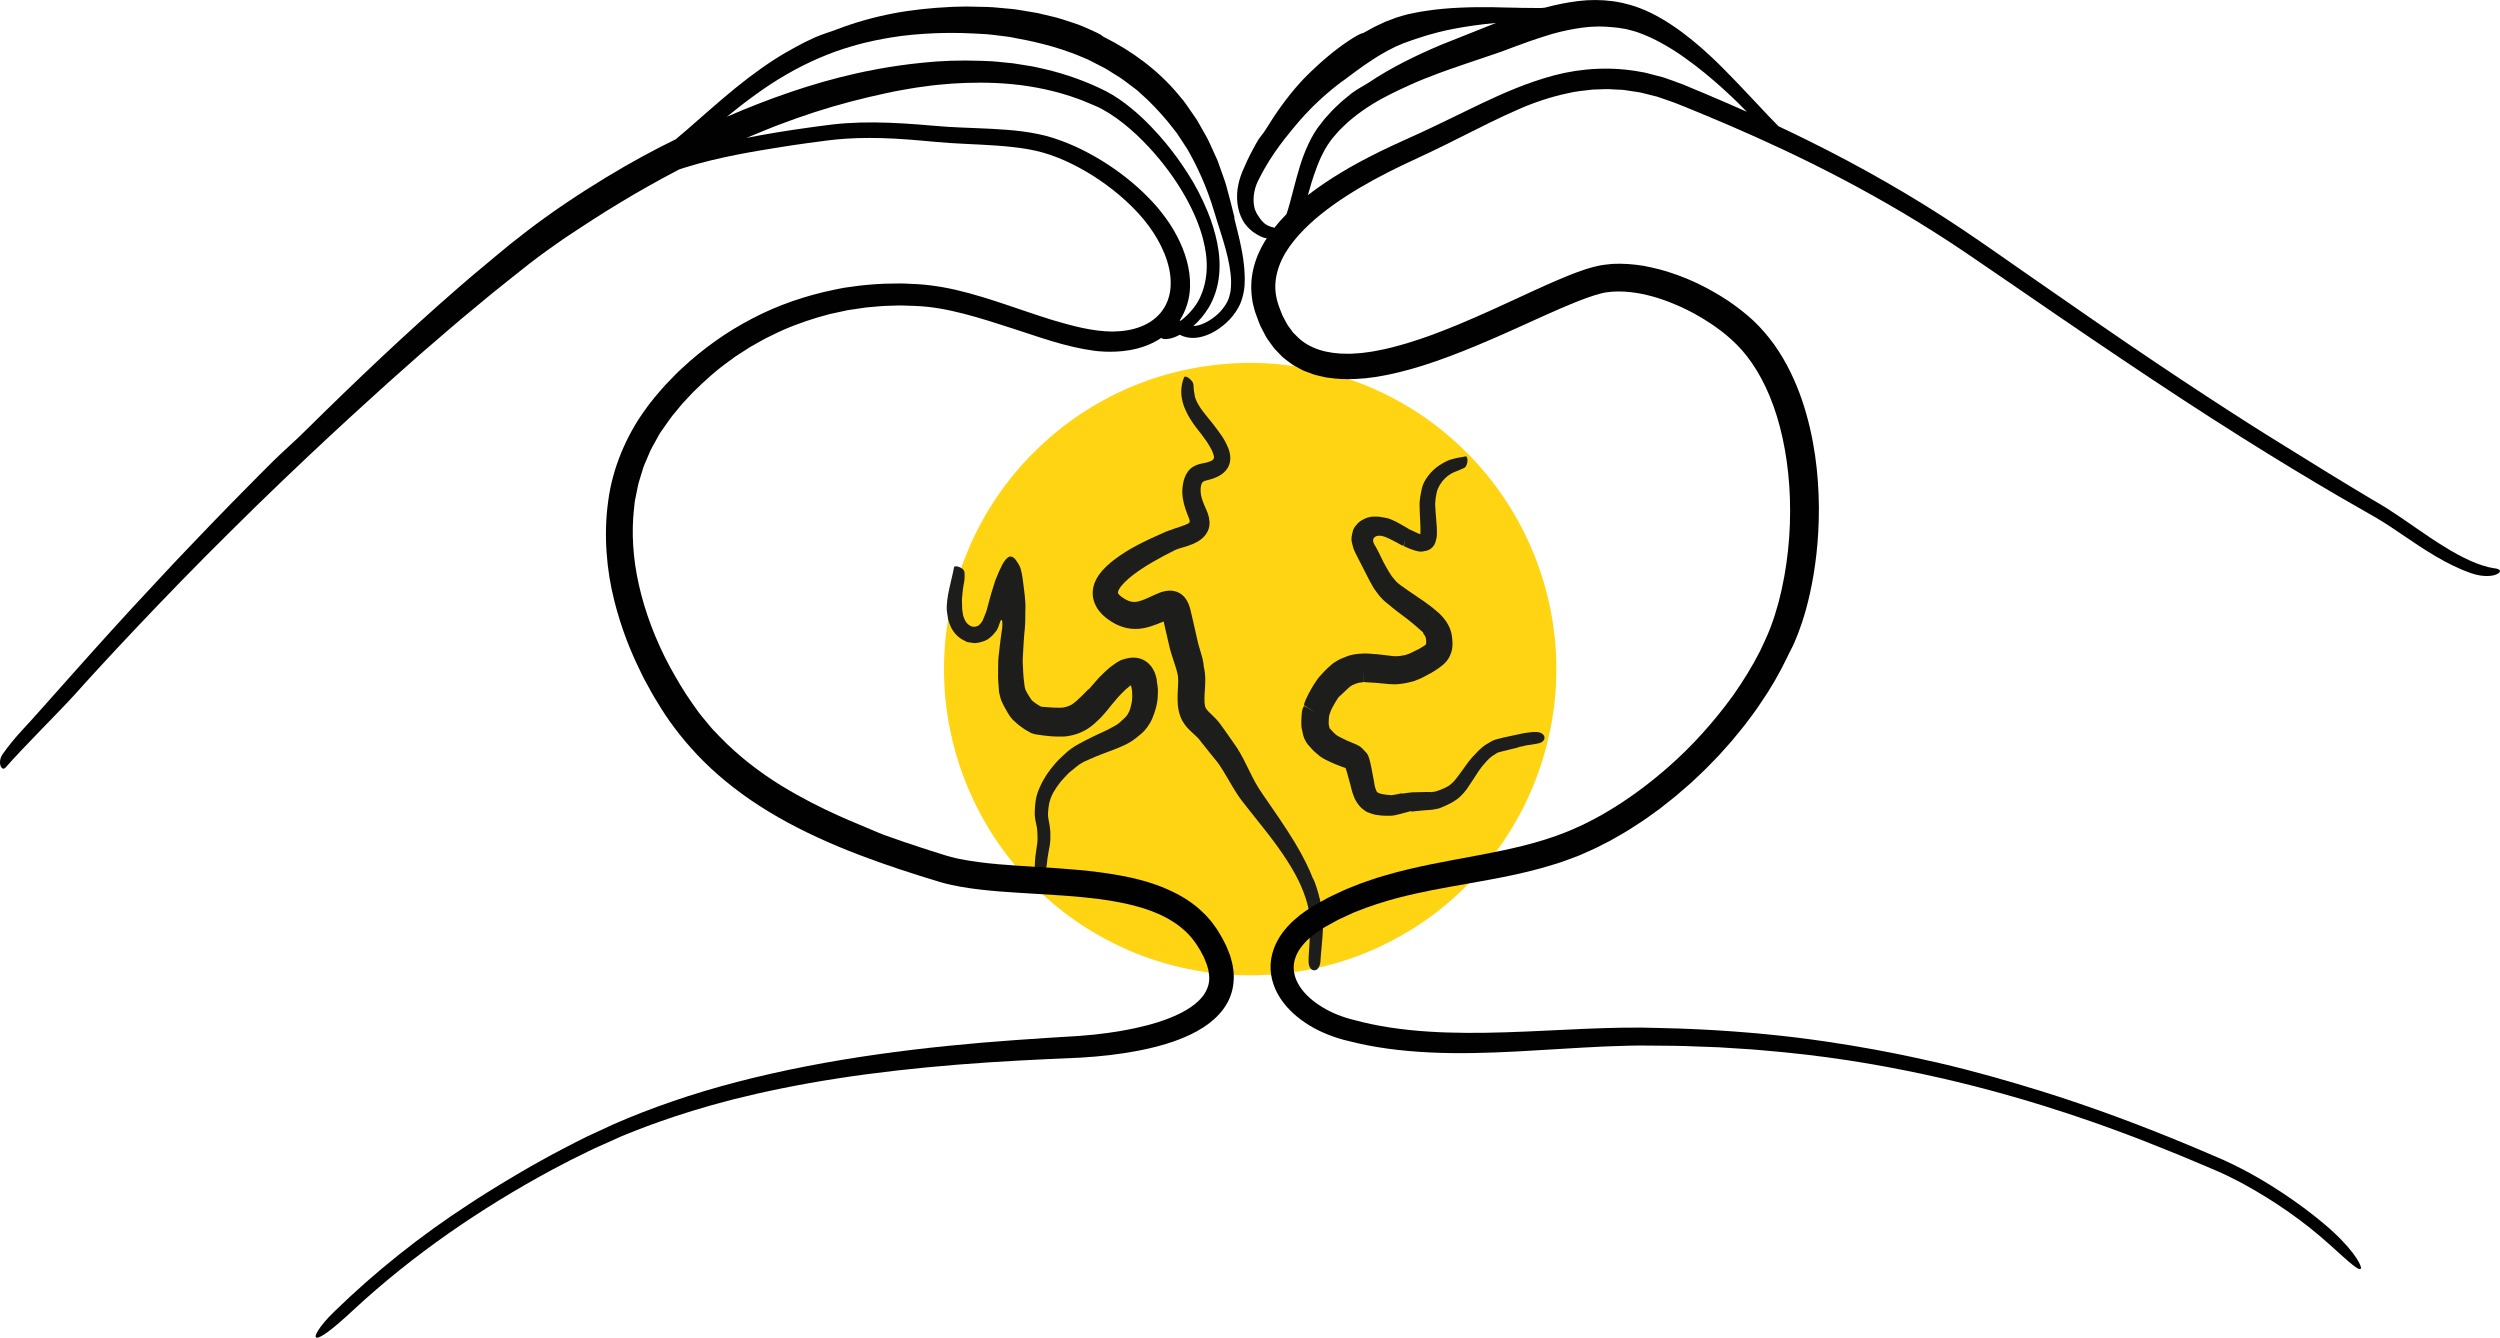 <?xml version="1.0" encoding="UTF-8"?> <svg xmlns="http://www.w3.org/2000/svg" id="Layer_2" data-name="Layer 2" viewBox="0 0 497.75 266.34"><defs><style> .cls-1 { fill: #010101; } .cls-2 { fill: #fed413; } .cls-3 { fill: #1d1d1b; } </style></defs><g id="Layer_1-2" data-name="Layer 1"><g><g><path id="STROKE_0db43143-d516-44e7-847d-f7cf84a8bf53" data-name="STROKE 0db43143-d516-44e7-847d-f7cf84a8bf53" class="cls-2" d="M309.86,132.53v1.38c0,.46-.02,.92-.03,1.38-.02,.46-.04,.92-.06,1.38-.03,.46-.06,.92-.09,1.38-.04,.46-.08,.92-.12,1.37-.05,.46-.1,.91-.16,1.37s-.12,.91-.19,1.37c-.07,.45-.14,.91-.22,1.36-.08,.45-.16,.9-.25,1.36-.09,.45-.18,.9-.28,1.35s-.2,.9-.31,1.34c-.11,.45-.22,.89-.34,1.34-.12,.44-.24,.89-.37,1.33-.13,.44-.26,.88-.4,1.32-.14,.44-.28,.87-.43,1.31s-.3,.87-.46,1.3-.32,.86-.49,1.29c-.17,.43-.34,.85-.52,1.28-.18,.42-.36,.85-.54,1.27-.19,.42-.38,.84-.57,1.25-.2,.42-.4,.83-.6,1.24-.21,.41-.42,.82-.63,1.23s-.43,.81-.66,1.21c-.22,.4-.45,.8-.68,1.2-.23,.4-.47,.79-.71,1.18s-.49,.78-.74,1.16c-.25,.39-.51,.77-.76,1.15-.26,.38-.52,.76-.79,1.13-.27,.37-.54,.74-.82,1.11s-.56,.73-.84,1.09-.57,.72-.86,1.07c-.29,.35-.59,.71-.89,1.05-.3,.35-.6,.69-.91,1.03s-.62,.68-.94,1.01c-.32,.33-.64,.66-.96,.99-.32,.33-.65,.65-.98,.97-.33,.32-.66,.63-1,.95-.34,.31-.68,.62-1.02,.92-.34,.3-.69,.6-1.04,.9s-.71,.59-1.06,.88c-.36,.29-.72,.57-1.08,.85s-.73,.56-1.1,.83-.74,.54-1.12,.8c-.38,.26-.76,.52-1.14,.78-.38,.25-.77,.51-1.16,.75s-.78,.49-1.17,.72c-.39,.24-.79,.47-1.19,.7s-.8,.45-1.2,.67c-.4,.22-.81,.43-1.22,.64-.41,.21-.82,.42-1.23,.62-.41,.2-.83,.4-1.25,.59s-.84,.38-1.26,.56-.85,.36-1.27,.53c-.43,.17-.85,.34-1.28,.5s-.86,.32-1.29,.47c-.43,.15-.87,.3-1.3,.44-.44,.14-.87,.28-1.31,.41s-.88,.26-1.32,.38-.89,.24-1.33,.35c-.45,.11-.89,.22-1.34,.32-.45,.1-.9,.2-1.35,.29s-.9,.18-1.35,.26c-.45,.08-.9,.16-1.36,.23-.45,.07-.91,.14-1.36,.2-.46,.06-.91,.12-1.37,.17-.46,.05-.91,.1-1.37,.14-.46,.04-.92,.08-1.37,.11-.46,.03-.92,.06-1.38,.08s-.92,.04-1.38,.05c-.46,.01-.92,.02-1.38,.02s-.92,0-1.38-.02c-.46-.01-.92-.03-1.38-.05s-.92-.05-1.38-.08-.92-.07-1.37-.11c-.46-.04-.91-.09-1.37-.14-.46-.05-.91-.11-1.37-.17-.46-.06-.91-.13-1.36-.2s-.91-.15-1.36-.23c-.45-.08-.9-.17-1.35-.26-.45-.09-.9-.19-1.35-.29-.45-.1-.89-.21-1.34-.32-.45-.11-.89-.23-1.33-.35s-.88-.25-1.32-.38-.88-.27-1.31-.41c-.44-.14-.87-.29-1.3-.44-.43-.15-.86-.31-1.29-.47s-.86-.33-1.28-.5c-.43-.17-.85-.35-1.27-.53s-.84-.37-1.26-.56-.83-.39-1.25-.59c-.41-.2-.82-.41-1.23-.62-.41-.21-.81-.42-1.22-.64-.4-.22-.81-.44-1.2-.67-.4-.23-.8-.46-1.19-.7-.39-.24-.78-.48-1.17-.72-.39-.25-.77-.5-1.16-.75-.38-.25-.76-.51-1.14-.78-.38-.26-.75-.53-1.12-.8s-.74-.55-1.1-.83-.72-.56-1.08-.85-.71-.58-1.06-.88c-.35-.3-.7-.6-1.04-.9s-.69-.61-1.02-.92c-.34-.31-.67-.63-1-.95s-.66-.64-.98-.97c-.32-.33-.64-.66-.96-.99s-.63-.67-.93-1.01c-.31-.34-.61-.69-.91-1.03-.3-.35-.6-.7-.89-1.05-.29-.35-.58-.71-.86-1.07-.28-.36-.56-.73-.84-1.09-.28-.37-.55-.74-.82-1.11s-.53-.75-.79-1.13-.51-.76-.76-1.15c-.25-.39-.5-.77-.74-1.16s-.48-.78-.71-1.18c-.23-.4-.46-.8-.68-1.2-.22-.4-.44-.81-.66-1.21-.21-.41-.42-.81-.63-1.23-.21-.41-.41-.82-.6-1.24-.2-.42-.39-.83-.57-1.25-.19-.42-.37-.84-.55-1.27-.18-.42-.35-.85-.52-1.28s-.33-.86-.49-1.29c-.16-.43-.31-.86-.46-1.3-.15-.43-.29-.87-.43-1.31s-.27-.88-.4-1.32c-.13-.44-.25-.88-.37-1.33-.12-.44-.23-.89-.34-1.34-.11-.45-.21-.89-.31-1.34-.1-.45-.19-.9-.28-1.35s-.17-.9-.25-1.36c-.08-.45-.15-.91-.22-1.36-.07-.45-.13-.91-.19-1.37s-.11-.91-.16-1.37c-.05-.46-.09-.91-.12-1.37-.04-.46-.07-.92-.09-1.38-.03-.46-.05-.92-.06-1.38-.02-.46-.03-.92-.03-1.38v-1.38c0-.46,.02-.92,.03-1.38,.02-.46,.04-.92,.06-1.38,.03-.46,.06-.92,.09-1.38,.04-.46,.08-.92,.12-1.37,.05-.46,.1-.91,.16-1.37,.06-.46,.12-.91,.19-1.37,.07-.45,.14-.91,.22-1.36s.16-.9,.25-1.36c.09-.45,.18-.9,.28-1.35,.1-.45,.2-.9,.31-1.34,.11-.45,.22-.89,.34-1.34,.12-.44,.24-.89,.37-1.33,.13-.44,.26-.88,.4-1.32s.28-.88,.43-1.31c.15-.44,.3-.87,.46-1.3,.16-.43,.32-.86,.49-1.29s.34-.85,.52-1.28c.18-.42,.36-.85,.54-1.27,.19-.42,.38-.84,.57-1.25,.2-.42,.4-.83,.6-1.24,.21-.41,.42-.82,.63-1.23s.43-.81,.66-1.21c.22-.4,.45-.8,.68-1.2s.47-.79,.71-1.18,.49-.78,.74-1.16c.25-.39,.51-.77,.76-1.15,.26-.38,.52-.76,.79-1.13,.27-.37,.54-.74,.82-1.11,.28-.37,.56-.73,.84-1.09s.57-.72,.86-1.07,.59-.71,.89-1.05c.3-.35,.6-.69,.91-1.03s.62-.68,.94-1.01,.64-.66,.96-.99,.65-.65,.98-.97,.66-.63,1-.95c.34-.31,.68-.62,1.02-.92,.34-.3,.69-.6,1.04-.9,.35-.3,.71-.59,1.06-.88,.36-.29,.72-.57,1.08-.85s.73-.56,1.1-.83c.37-.27,.74-.54,1.12-.8,.38-.26,.76-.52,1.14-.78,.38-.25,.77-.51,1.16-.75,.39-.25,.78-.49,1.17-.72,.39-.24,.79-.47,1.19-.7,.4-.23,.8-.45,1.2-.67s.81-.43,1.22-.64,.82-.42,1.23-.62c.41-.2,.83-.4,1.25-.59s.84-.38,1.26-.56,.85-.36,1.27-.53c.43-.17,.85-.34,1.28-.5s.86-.32,1.29-.47,.87-.3,1.3-.44c.44-.14,.87-.28,1.31-.41s.88-.26,1.32-.38c.44-.12,.89-.24,1.33-.35,.45-.11,.89-.22,1.34-.32s.9-.2,1.35-.29c.45-.09,.9-.18,1.35-.26,.45-.08,.9-.16,1.36-.23,.45-.07,.91-.14,1.36-.2,.46-.06,.91-.12,1.37-.17,.46-.05,.91-.1,1.37-.14,.46-.04,.92-.08,1.37-.11,.46-.03,.92-.06,1.38-.08s.92-.04,1.38-.05c.46,0,.92-.02,1.38-.02s.92,0,1.38,.02c.46,0,.92,.03,1.38,.05s.92,.05,1.38,.08,.92,.07,1.37,.11c.46,.04,.91,.09,1.37,.14s.91,.11,1.37,.17,.91,.13,1.36,.2c.45,.07,.91,.15,1.36,.23,.45,.08,.9,.17,1.35,.26s.9,.19,1.35,.29c.45,.1,.89,.21,1.34,.32,.45,.11,.89,.23,1.33,.35,.44,.12,.88,.25,1.32,.38s.88,.27,1.31,.41c.44,.14,.87,.29,1.3,.44,.43,.15,.86,.31,1.29,.47,.43,.16,.86,.33,1.28,.5,.43,.17,.85,.35,1.27,.53,.42,.18,.84,.37,1.26,.56s.83,.39,1.25,.59,.82,.41,1.23,.62c.41,.21,.81,.42,1.22,.64,.4,.22,.81,.44,1.2,.67,.4,.23,.8,.46,1.19,.7,.39,.24,.78,.48,1.17,.72,.39,.25,.77,.5,1.16,.75,.38,.25,.76,.51,1.14,.78,.38,.26,.75,.53,1.12,.8s.74,.55,1.1,.83c.36,.28,.73,.56,1.08,.85,.36,.29,.71,.58,1.06,.88s.7,.6,1.04,.9c.34,.3,.69,.61,1.02,.92,.34,.31,.67,.63,1,.95,.33,.32,.66,.64,.98,.97s.64,.66,.96,.99c.32,.33,.63,.67,.93,1.01,.31,.34,.61,.69,.91,1.03s.6,.7,.89,1.05,.58,.71,.86,1.07,.56,.73,.84,1.09c.28,.37,.55,.74,.82,1.11,.27,.37,.53,.75,.79,1.13s.51,.76,.76,1.15,.5,.77,.74,1.16,.48,.78,.71,1.18c.23,.4,.46,.8,.68,1.2s.44,.81,.66,1.21c.21,.41,.42,.81,.63,1.23,.21,.41,.41,.82,.6,1.24,.2,.42,.39,.83,.57,1.25,.19,.42,.37,.84,.55,1.27,.18,.42,.35,.85,.52,1.28,.17,.43,.33,.86,.49,1.29s.31,.86,.46,1.3c.15,.43,.29,.87,.43,1.31,.14,.44,.27,.88,.4,1.32s.25,.88,.37,1.33,.23,.89,.34,1.34,.21,.89,.31,1.34,.19,.9,.28,1.35c.09,.45,.17,.9,.25,1.36,.08,.45,.15,.91,.22,1.36s.13,.91,.19,1.37c.06,.46,.11,.91,.16,1.37,.05,.46,.09,.91,.12,1.37,.04,.46,.07,.92,.09,1.38,.03,.46,.05,.92,.06,1.38,.02,.46,.03,.92,.03,1.38h0Z"></path><g><path class="cls-3" d="M230.34,135.47c-.07-.35-.15-.72-.29-1.15-.07-.22-.15-.45-.29-.72l-.11-.22-.12-.21c-.07-.11-.14-.22-.22-.34-.32-.45-.78-.97-1.53-1.38-.72-.38-1.4-.51-2.07-.52-.62,0-1.15,.11-1.53,.2l-.27,.07-.4,.12c-.27,.09-.53,.2-.77,.35l-.24,.14c-.05,.03-.09,.05-.16,.09l-.46,.32-.91,.66c-.53,.45-.99,.9-1.48,1.36-.51,.46-.91,.92-1.3,1.38l-1.18,1.37c-.11,.14-.28,.23-.42,.35-.5,.47-1.84,2-3.21,2.95-.2,.08-.39,.17-.59,.27-.14,.06-.33,.13-.55,.19-.23,.06-.52,.12-.63,.13-.2,.02-.5,.03-.81,.03-.63,0-1.31-.04-2.05-.09-.35-.03-.7-.05-1.05-.08l-.39-.04h-.02l-.1-.06-.2-.1c-.2-.13-.39-.25-.58-.37l-.29-.19c-.09-.06-.13-.11-.21-.17-.13-.11-.26-.21-.39-.3,.02,.05-.18-.21-.32-.42-.16-.23-.31-.48-.46-.72-.29-.47-.54-.94-.55-.99-.22-.57-.24-1.21-.27-1.4-.19-1.19-.21-2.56-.29-3.89-.05-.67,.05-1.39,.06-2.08,.03-.7,.06-1.4,.12-2.13l.08-1.09,.02-.27,.04-.46,.09-.92c.12-1.24,.09-2.29,.1-3.36,.13-2.24-.23-3.89-.41-5.65-.18-1.33-.35-2.74-.79-3.54-.09-.18-.32-.58-.67-1.06-.2-.22-.31-.54-.93-.71-.33-.06-.57,.08-.72,.22-.15,.15-.36,.28-.48,.47-.25,.36-.53,.75-.75,1.25-.12,.25-.24,.5-.36,.75-.06,.11-.13,.29-.21,.47-.07,.18-.15,.35-.22,.53-.15,.36-.3,.72-.45,1.09-.17,.55-.35,1.11-.52,1.67-.34,1.01-.72,2.54-1.09,3.87-.16,.71-.45,1.25-.67,1.86l-.18,.44c-.03,.07-.06,.16-.09,.21l-.07,.09-.29,.39c-.1,.12-.22,.2-.32,.31l-.08,.08h0v.02h0s-.08,.04-.14,.07c-.15,.06-.29,.1-.4,.13-.12,.04-.25,.07-.38,.05-.13,0-.26-.03-.39-.04-.12-.03-.23-.11-.35-.16-.22-.1-.46-.29-.64-.49-.09-.1-.2-.24-.27-.35-.08-.12-.11-.18-.19-.36-.07-.16-.15-.34-.2-.48l-.13-.41c-.11-.64-.22-1.26-.2-1.88,0-.61-.07-1.16,0-1.69,.1-1.06,.18-1.89,.29-2.43,.19-.84,.27-1.7,.18-2.61-.09-.88-2-1.46-2.08-.95-.31,2.05-1.7,6.2-1.41,8.81,.06,.39,.13,.89,.22,1.47,.05,.17,.1,.35,.15,.53,.06,.19,.12,.38,.18,.51l.19,.46c.08,.2,.21,.46,.36,.69,.49,.78,1.28,1.68,2.49,2.19l.43,.23c.16,.03,.32,.05,.49,.08,.33,.06,.67,.1,1.01,.14,.34,0,.69-.08,1.04-.16,.38-.1,.6-.15,.98-.31,.09-.04,.19-.08,.31-.14l.19-.1c.08-.05,.13-.09,.16-.1l.4-.32c.27-.22,.54-.45,.73-.7,.2-.23,.44-.54,.59-.74l.08-.15c.12-.19,.18-.4,.27-.58,.11-.33,.22-.66,.34-1,.06-.13,.11-.26,.23-.32,.08-.03,.15,.13,.16,.23l.03,.33c.03,.43,0,.78-.03,1.05-.02,.28-.06,.48-.09,.62l-.03,.19c-.03,.21-.05,.37-.07,.5l-.23,1.78-.21,1.85c-.19,1.21-.18,2.53-.18,3.83,0,.29-.02,.74,0,1.37,.04,.64,.1,1.41,.16,2.27l.02,.33,.09,.37c.06,.25,.13,.51,.19,.77l.05,.2,.1,.28c.07,.18,.13,.31,.19,.44,.12,.26,.23,.48,.34,.7,.23,.43,.44,.82,.7,1.25,.13,.21,.26,.43,.42,.67,.08,.12,.17,.24,.27,.38s.25,.31,.39,.46c.35,.33,.7,.64,1.04,.94,.34,.28,.62,.46,.9,.67,.48,.38,1.25,.78,1.76,1.06,.42,.17,.81,.23,1.16,.29,.22,.03,.4,.06,.57,.08l.7,.1c.63,.06,1.83,.26,3.89,.21,.27-.01,.57-.03,.94-.09,.33-.05,.56-.1,.87-.17,.29-.07,.6-.15,.92-.26,.32-.1,.69-.26,.96-.39,.29-.14,.59-.29,.89-.44,.29-.16,.55-.38,.83-.57,.58-.39,1-.83,1.48-1.26,.5-.44,.88-.87,1.26-1.31,.41-.44,.72-.86,1.06-1.27,.17-.21,.33-.42,.5-.62,.15-.18,.3-.36,.45-.53,.29-.35,.57-.68,.85-1.01,.55-.62,1.06-1.04,1.5-1.51,.2-.16,.39-.31,.56-.45l.12-.1,.06-.05,.03-.02c.05,.08-.12-.23-.2-.39l-.29-.55c-.49-.88,.62,1.12,.51,.92h.02l.03-.03,.05-.03,.11-.06h0s0,.04,.02,.06l.11,.53c.11,.29,.1,.83,.12,1.3,0,.28,.02,.37,0,.55,0,.17-.02,.35-.04,.54,0,.14-.07,.6-.29,1.41-.05,.19-.11,.39-.17,.55l-.07,.2-.15,.27c-.17,.4-.47,.81-.89,1.17-.28,.28-1.24,1.17-1.55,1.3-.09,.07-.26,.17-.44,.26-.17,.09-.35,.19-.53,.28-.36,.19-.71,.4-1.12,.58-.86,.4-1.74,.82-2.64,1.24-.94,.44-1.9,.98-2.85,1.48-.47,.23-.96,.57-1.45,.91-.24,.18-.49,.36-.73,.57l-.6,.55c-.4,.36-.79,.73-1.12,1.06-.35,.34-.79,.87-1.13,1.28-1.38,1.65-2.4,3.4-3.08,5.31l-.2,.69c-.04,.17-.08,.27-.12,.56-.07,.48-.17,1.01-.18,1.41-.03,.84-.12,1.59,0,2.34,.02,.18,.05,.36,.09,.53l.09,.44c.05,.24,.1,.46,.14,.67,.08,.41,.1,.73,.13,.97,.05,.32,.04,1.25,.05,1.69,0,.15-.03,.44-.05,.68-.03,.27-.07,.49-.12,.81-.11,.66-.19,1.28-.26,1.89-.04,.3-.06,.64-.08,.97-.03,.32-.05,.65-.05,1.01-.02,.58,.15,.87,.38,1.1,.23,.22,.52,.31,.82,.27,.6-.06,1.14-.82,1.21-1.85,.06-.79,.2-1.68,.35-2.49l.12-.63c.04-.24,.1-.47,.13-.72s.06-.49,.08-.75c0-.28,.02-.6,.02-.78v-.96c0-.16-.03-.3-.04-.41-.06-.46-.08-.94-.18-1.38l-.13-.68c-.04-.23-.07-.37-.09-.56-.05-.35-.05-.72,0-1.12,.04-.53,.09-1.07,.19-1.49,.02-.12,.03-.21,.07-.35l.15-.49c.09-.24,.14-.48,.26-.71,.07-.11,.21-.53,.64-1.18,.19-.33,.43-.71,.75-1.12,.29-.43,.68-.86,1.1-1.32,.21-.24,.42-.47,.63-.67l.32-.33c.15-.12,.29-.24,.44-.37,.3-.26,.59-.47,.89-.72,.15-.12,.3-.24,.45-.36,.16-.13,.26-.2,.41-.3,.29-.19,.61-.37,.95-.54,.35-.17,.74-.32,1.11-.49,.76-.32,1.5-.67,2.31-.96,.84-.32,1.67-.63,2.5-.94,.43-.15,.88-.37,1.32-.55l.65-.29c.22-.1,.42-.18,.69-.34,.25-.15,.49-.29,.74-.43,.26-.15,.36-.26,.55-.39l.49-.37c.17-.13,.38-.31,.57-.46,.8-.61,1.43-1.35,1.91-2.15,.12-.19,.26-.38,.38-.63,.12-.23,.21-.43,.29-.63,.16-.39,.29-.74,.4-1.06,.22-.63,.4-1.3,.51-1.89,.11-.58,.16-1.18,.16-1.57,0-.35,0-.6,.02-.76v-.48c0-.18-.04-.38-.06-.57-.05-.38-.11-.77-.17-1.15l.04-.03Zm-35.39-10.78v-.02c.02,.06,.05,.1,0,.02Zm30.97,10.76h0l-.02,.02-.04,.03h0l.08-.05h-.01Z"></path><path class="cls-3" d="M261.47,175.06c-.13-.3-.9-2.37-2.4-5.11-1.49-2.74-3.72-6.11-6-9.39-1.11-1.65-2.34-3.3-3.14-4.77-.85-1.55-1.58-3.19-2.37-4.69-.39-.75-.8-1.45-1.2-2.09-.4-.62-.75-1.08-1.06-1.54-.62-.88-1.05-1.5-1.23-1.76l-1.15-1.6c-.58-.78-1.16-1.33-1.63-1.78-.48-.45-.86-.82-1.06-1.1-.1-.14-.16-.24-.19-.31-.02-.06-.04-.12-.07-.18-.02-.08-.04-.15-.06-.23-.16-.69-.11-1.84-.02-3.14,.04-.66,.09-1.36,.08-2.16,0-.78-.12-1.76-.29-2.47-.05-.24-.04-.5-.08-.73-.05-.4-.22-1.1-.47-1.93-.24-.83-.56-1.8-.75-2.73-.3-1.32-.64-2.8-.99-4.36-.09-.39-.18-.79-.28-1.19l-.07-.3c-.02-.1-.04-.18-.1-.38-.1-.35-.21-.68-.35-.99-.27-.63-.63-1.16-1.09-1.57-.45-.43-1.08-.74-1.68-.87-1.21-.29-2.59,.1-3.89,.72-.41,.19-.82,.37-1.22,.56-.3,.14-.59,.27-.86,.37-1.1,.45-1.8,.57-2.36,.49-.57-.05-1.17-.34-1.63-.63-.49-.29-.7-.49-.8-.57-.07-.07-.15-.14-.22-.2-.03-.06-.09-.11-.13-.16-.03-.07-.09-.11-.1-.16,0-.03-.03-.06-.02-.09-.02-.02,0-.09,0-.15,.02-.14,.11-.34,.22-.55,.51-.91,1.63-1.96,2.8-2.86,2.4-1.83,5.27-3.39,8.12-4.83,1.06-.54,2.39-.72,3.79-1.33,.15-.07,.4-.17,.77-.38l.28-.16,.37-.25c.26-.17,.52-.4,.79-.68,.51-.55,.98-1.33,1.07-2.29,.09-.95-.17-2.05-.52-2.81-.62-1.41-1.25-2.73-1.24-4.14,0-.17,0-.35,.03-.52,.02-.19,.03-.26,.06-.4,.05-.24,.14-.49,.32-.68,.19-.19,.45-.26,.7-.33l.64-.16c.26-.07,.52-.14,.79-.24,.53-.22,1.06-.41,1.6-.8,.53-.35,1.03-.88,1.35-1.46,.16-.29,.25-.62,.34-.94,.03-.33,.11-.66,.08-.99-.02-.33-.04-.66-.12-.93-.06-.29-.14-.56-.24-.81-.78-2.03-1.99-3.47-2.99-4.8-1.05-1.33-2.01-2.42-2.64-3.39-.64-.96-.97-1.76-1.07-2.27-.17-.8-.25-1.54-.28-2.35-.04-.39-.41-.84-.85-1.19-.43-.34-.9-.5-1.02-.16-.28,.66-.51,1.57-.55,2.6-.04,1.03,.18,2.14,.54,3.12,.75,1.98,1.86,3.51,2.6,4.46,.22,.28,.5,.63,.83,1.05,.32,.43,.7,.93,1.06,1.46,.36,.54,.74,1.13,1.04,1.75,.14,.3,.26,.61,.35,.89,.05,.15,.05,.26,.09,.39,.02,.11,0,.15,0,.22-.02,.12-.05,.25-.13,.35-.08,.11-.15,.16-.38,.28-.07,.05-.26,.11-.42,.17-.15,.06-.32,.13-.52,.17l-.31,.07-.4,.08-.63,.14c-.23,.07-.46,.13-.68,.22-.44,.18-.85,.42-1.21,.73-.36,.32-.63,.72-.87,1.14-.44,.84-.66,1.96-.71,2.63-.16,1.55,.19,3.06,.6,4.28,.2,.61,.45,1.2,.64,1.7l.17,.5c0,.07,.03,.18,.03,.22,.02,.11-.05,.19-.1,.28-.09,.09-.07,.09-.34,.22-.61,.31-1.56,.61-2.54,.93-.5,.16-1,.34-1.52,.54-.25,.11-.51,.21-.75,.32-.21,.09-.42,.19-.63,.28-3.4,1.47-6.01,2.93-7.04,3.61-1.21,.77-2.42,1.63-3.6,2.71-.58,.56-1.16,1.18-1.69,1.97-.52,.78-1.01,1.8-1.1,3.1-.03,.45-.02,1.14,.24,1.98,.27,.82,.79,1.73,1.43,2.37,.32,.38,.66,.63,1.02,.95,.36,.27,.72,.53,1.13,.78,.79,.5,1.79,.96,2.92,1.21s2.35,.23,3.37,.03c1.03-.19,1.89-.5,2.62-.78,.35-.14,.68-.27,1-.4,.18-.07,.44-.18,.38-.14,.02,0,.03,.02,.03,.04v.04h0c.08,.37,.17,.76,.26,1.18,.22,.96,.47,2.03,.73,3.16l.12,.51,.14,.58c.1,.38,.21,.75,.32,1.11,.22,.66,.44,1.34,.66,2.01,.21,.63,.38,1.2,.49,1.73l.08,.38,.04,.3c.02,.22,.03,.47,.03,.75,0,1.1-.15,2.42-.12,3.8,0,1.36,.25,2.89,.95,4.18,.72,1.23,1.35,1.73,1.66,2.06,.5,.48,.95,.86,1.27,1.18,.16,.16,.3,.3,.39,.42l.51,.65c.72,.93,1.45,1.85,2.19,2.75,.07,.08,.21,.26,.43,.52l.37,.45c.12,.16,.25,.33,.39,.53,.57,.79,1.27,1.94,2.14,3.45,.44,.75,.92,1.58,1.49,2.46,.56,.89,1.29,1.82,1.93,2.62,1.31,1.66,2.71,3.42,4.13,5.21,2.77,3.55,5.31,7.3,6.74,10.62,.72,1.66,1.2,3.18,1.46,4.41,.26,1.23,.33,2.18,.34,2.72,.03,1.27-.03,2.57-.11,3.91l-.13,2.04-.06,1.03c-.02,.41-.01,.8,0,1.16,.08,1.14,.69,1.55,1.27,1.47,.61-.08,1.11-.95,1.1-2.15,.12-1.84,.39-3.87,.47-5.89,.09-2.05-.11-4.17-.62-6.17-.34-1.35-.72-2.69-1.26-3.96l-.05,.05Z"></path><path class="cls-3" d="M285.96,121.58s-.01,0-.02-.02h-.02l.05,.03h-.01Z"></path><path class="cls-3" d="M305.29,145.72l-.73,.1-.18,.03h-.12l-.39,.05c-.29,.02-.64,.11-.9,.16l-.46,.1-3.08,.66c-.5,.11-.98,.23-1.5,.38-.25,.08-.55,.16-.83,.31l-.73,.42c-1,.53-1.83,1.31-2.52,2.07-1.02,1-1.83,2.12-2.59,3.22-.09,.12-.4,.54-.89,1.2-.25,.32-.53,.74-.83,1.06-.3,.33-.72,.72-1.12,.98-.43,.28-.98,.54-1.63,.78-.34,.13-.7,.26-1.01,.35-.03,0-.07,.02-.09,.03h-.14l-.25,.04-.13,.02h-.11c.08,.37-.2-.79,.17,.82l-.17-.65-.04-.16h-1.25c-.44,0-.88,.02-1.33,.03l-.68,.02h-.52l-.24,.03c-.33,.03-.65,.06-.98,.11l-.49,.08-.24,.04h-.06l-.03,.02h-.02l-.02-.03v-.05h-.02c-.19-.38-.15-.28,0,0h-.07l-.2,.05-.79,.16c-.26,.05-.36,.05-.54,.09-.14,.02-.37,.07-.44,.07-.24,0-.65-.03-1.04-.07-.39-.05-.76-.11-1.06-.18s-.45-.18-.68-.25c-.15-.09-.16-.19-.25-.27-.14-.34-.32-.74-.42-1.39-.08-.57-.25-1.43-.38-2.1-.14-.69-.25-1.36-.38-1.91-.1-.38-.31-1.56-.73-2.13-.48-.58-.95-1.01-1.3-1.34-.18-.1-.35-.2-.52-.29l-.24-.13-.19-.08-.6-.25c-.27-.11-.47-.19-.62-.26-.23-.09-.31-.13-.37-.15l-1.23-.6c-.31-.19-.7-.32-.95-.53-.15-.09-.27-.2-.37-.31-.11-.11-.23-.22-.34-.32l-.68-.73s-.02-.03-.03-.05c0-.02-.01,0-.04-.18l-.08-.38-.05-.19s0-.06-.01-.11c-.01-.19,0-.52,.02-.84l.05-.56,.03-.26v-.02s.04-.1,.06-.15l.23-.67c.08-.22,.22-.52,.38-.82,.31-.59,.73-1.29,1.12-1.88,.1-.15,.25-.25,.36-.36l.14-.13c.06-.05,.04-.02,.17-.15,.21-.19,.45-.42,.72-.69,.3-.31,.53-.47,.79-.72l.2-.19c.07-.06,.14-.08,.21-.12,.15-.07,.27-.19,.45-.24,.36-.12,.71-.32,1.11-.38,.19-.04,.45-.07,.59-.08l.12-.02h.06l.03-.02h.03s0-.02,.01-.23l.12-1.85,.03-.46c-.28,5.06-.07,1.4-.13,2.53h.22l.27,.02c.77,.03,1.25,.08,1.99,.13,.72,.07,1.46,.13,2.19,.2l.55,.05,.75,.03c.25,0,.5,.03,.74,0l.71-.08c.95-.09,1.82-.32,2.66-.54,.43-.16,.85-.33,1.26-.5l.67-.34,.4-.21,.73-.39c.29-.16,.54-.27,.86-.49,.62-.4,1.16-.74,1.65-1.15,.26-.21,.52-.43,.82-.77,.34-.38,.56-.75,.72-1.09,.31-.65,.45-1.22,.51-1.7,.05-.44,.05-.69,.05-.85-.01-1.05-.13-2.25-.73-3.48-.27-.56-.6-1.05-.95-1.48l-.26-.31c-.1-.12-.25-.27-.37-.4-.26-.27-.54-.53-.83-.76l-.11-.09-.03-.02h-.01v-.02h0c.36-.63,.25-.45,0,0l-.47-.39c-.3-.26-.69-.53-1.03-.79-.71-.55-1.4-1.01-2.09-1.47-.67-.46-1.42-.95-1.99-1.36l-.91-.64c-.29-.21-.66-.45-.85-.62-.12-.1-.22-.17-.36-.29l-.44-.48-.65-.78-.58-.9-.6-1.04c-.7-1.2-1.18-2.41-1.83-3.59-.07-.12-.18-.32-.33-.58-.04-.07-.17-.25-.24-.44-.09-.19-.19-.44-.14-.73,.02-.3,.27-.54,.57-.68,.15-.1,.33-.08,.51-.11l.29-.02,.29,.05c.16,.02,.51,.1,.84,.24,.34,.13,.69,.29,1.07,.49,.38,.19,.76,.39,1.14,.59l.63,.35,.19,.1,.13,.06,.13,.06c.06,.02,.05,.03,.24,.07,.07,.24,.39-2.27,.23-1l-.04,.4-.08,.64h0v.02l.02,.02s.02,.02,.03,.03c.4,.17,.8,.35,1.2,.52,.55,.17,1.04,.4,1.66,.49,.17,.02,.33,.05,.6,.04l.5-.08c.33-.06,.64-.11,1.06-.33,.48-.27,.73-.57,.97-.96,.25-.48,.27-.69,.35-.97,.07-.23,.14-.65,.15-.9,.02-.28,.02-.55,.02-.8,0-.51-.03-1.01-.08-1.48-.07-.93-.16-1.91-.21-2.73-.02-.4-.05-.79-.07-1.17,.02-.41,.06-.84,.1-1.23,.16-.72,.21-1.41,.48-1.94,.25-.56,.59-1.09,.92-1.49,.66-.81,1.43-1.31,1.91-1.56,.18-.09,.36-.18,.52-.24l.59-.22c.22-.09,.44-.18,.65-.29,.21-.09,.42-.17,.62-.27,.76-.38,.87-2.42,.24-2.29-.63,.15-1.48,.21-2.28,.45-.22,.06-.39,.09-.66,.17-.29,.09-.55,.2-.8,.32-.49,.23-.93,.49-1.35,.76-.87,.56-1.7,1.32-2.31,2.14-.58,.75-1.06,1.64-1.26,2.47-.09,.44-.2,1-.33,1.66-.07,.61-.17,1.14-.13,2.07,.01,.42,.02,.86,.04,1.32,.02,.38,.04,.77,.06,1.18,.03,.81,.1,1.73,.07,2.5,0,.17-.02,.33-.04,.45-.33-.15-.59-.2-1.09-.47l-.34-.17-.19-.09c-.14-.07-.28-.13-.43-.19-.05-.02-.1-.04-.16-.06v-.02h0l-.05-.03-.14-.08c-.12-.08-.27-.17-.42-.26,.05-.42,.03-.33,0,0-.09-.05-.18-.11-.28-.16l-.79-.45c-.51-.3-1.07-.61-1.74-.89-.35-.13-.65-.28-1.13-.37l-1.47-.26c-.49-.02-.99,0-1.48,0-.45,.12-.9,.18-1.33,.4-.43,.2-.84,.42-1.18,.72-.17,.15-.32,.33-.47,.5s-.31,.33-.42,.54c-.12,.2-.21,.4-.29,.61l-.16,.66c-.12,.44-.16,.88-.12,1.33,.05,.45,.22,.92,.32,1.38,.13,.47,.35,.87,.57,1.35,.99,1.94,1.93,3.77,2.78,5.42l.76,1.35c.3,.42,.63,.88,.89,1.22l.33,.41c.18,.19,.35,.37,.52,.55,.37,.39,.65,.6,.93,.83,1.1,.9,2,1.63,2.41,1.92,1.04,.77,2.11,1.57,2.99,2.33,.5,.39,.8,.75,1.77,1.55-.02,.04-.03,.07-.04,.09,0,.04-.02,0,.07,.11,.13,.17,.24,.33,.32,.48,.03,.05,.06,.12,.09,.19s.04,.12,.07,.21c.05,.19,.09,.48,.08,.93,0,.18-.02,.33-.03,.34l-.03,.03c-.06,.05-.15,.12-.26,.2-.22,.17-.48,.3-.72,.45-.13,.08-.23,.15-.37,.23l-.5,.24c-.4,.2-.8,.39-1.2,.59-.14,.07-.16,.07-.2,.09l-.13,.05c-.07,.04-.21,.08-.32,.12-.12,.04-.23,.08-.34,.12-.12,.03-.26,.05-.38,.07-1.02,.23-1.81,.2-2.27,.14-.34-.05-.94-.13-1.77-.22l-1.2-.13c-.52-.04-1.09-.09-1.68-.13-.26,0-.52-.02-.79-.03-.34,0-.84,.04-1.27,.07-.81,.08-1.63,.23-2.45,.55-.4,.15-.8,.32-1.2,.49-.4,.18-.79,.45-1.17,.68-.41,.23-.67,.55-1.01,.82-.3,.28-.67,.6-.89,.85l-.74,.79-.18,.2c-.07,.08-.1,.1-.22,.24-.19,.22-.32,.4-.44,.58-.48,.68-.82,1.26-1.16,1.85-.35,.61-.68,1.22-.99,1.92-.08,.18-.15,.36-.23,.56l-.11,.31-.07,.22c-.01,.06,0,.12,.04,.21h0s-.1-.06,.1,.07l1.21,.79,.6,.4c.09,.06,.14,.1,.21,.14-.78-.51-2.39-1.52-2.21-1.24-.08,.14-.15,.29-.2,.44l-.06,.17-.05,.18-.03,.14-.03,.23-.03,.27-.04,.44c-.02,.26-.04,.56-.05,.87-.01,.31-.01,.62,0,.95,.01,.31,.06,.76,.13,1l.18,.8c.06,.25,.1,.46,.23,.78,.23,.59,.51,1.05,.78,1.39,.67,.75,.8,.88,.91,1,.24,.28,.56,.53,.86,.79,.3,.25,.59,.54,.92,.72,.32,.21,.64,.41,.96,.55l.95,.45c.55,.24,1.03,.47,1.76,.73l.73,.27c.09,.03,.18,.06,.22,.07h.06l.07,.05s.04,.02,.06,.05l.02,.04v.02l.06,.15c.17,.5,.32,1.08,.49,1.71l.28,1.02c.05,.18,.1,.36,.15,.55,.05,.23,.11,.46,.17,.7,.26,.94,.61,2.27,1.74,3.5,.29,.32,.64,.58,1.01,.83,.19,.14,.36,.22,.54,.28l.53,.2c.75,.28,1.46,.37,2.06,.42,.63,.05,1.17,.07,1.88,.05,.18,0,.37-.02,.59-.05s.36-.07,.54-.11l1-.24,.63-.18,.08-.02,.2-.04c.15-.03,.29-.07,.43-.12,.14-.04,.28-.09,.42-.14,.05,0,.08,.01,.12,.02,.14,.02,.27,.03,.4,.03l.63-.07,1.63-.16,.87-.06,.43-.03c.17-.01,.44-.05,.66-.08l.17-.03h.04c.05,.15-.34-1.52-.16-.74l.04,.14,.14,.57h.06s-.07,0,.33-.05c.21-.04,.3-.08,.41-.11,.38-.13,.64-.24,.93-.37,.53-.23,1.1-.49,1.67-.81,.55-.31,1.15-.72,1.64-1.19,.47-.44,.89-.92,1.26-1.42,.35-.5,.59-.89,.89-1.33,.27-.42,.54-.83,.8-1.22,.25-.38,.5-.76,.73-1.12,.25-.33,.47-.67,.71-.96,.5-.56,.95-1.12,1.37-1.5,.42-.41,.82-.65,1.17-.86l.46-.29c.08-.04,.23-.09,.34-.12,.56-.16,1.22-.32,1.84-.46l2.05-.51s.02-.01,.03-.03h0v-.02h0v-1.28c.02,2.52,0,.7,0,1.26h.06l.1-.02,.41-.07,.32-.08,.44-.11c.1-.04,.23-.04,.35-.07,.05-.02,.47-.04,.58-.07l.5-.08,1.01-.18c2.2-.4,1.6-2.67-1.01-2.25l.14-.07Zm-22.26-38.13h0c0,.33,0-.23,0,0Zm1.81,15.81c.19-.35,.38-.7,.59-1.04l.31-.51h0c-.44,.75-1.04,1.81-.89,1.55h0Zm-5.04,35.95l-.52-1.03-.14-.28c.29,.58,.83,1.66,.65,1.31h.01Zm5.99-.54h0c0,.14,.01,.3,0,0Z"></path></g></g><g><path class="cls-1" d="M496.49,113.13c-2.89-.46-6.39-2.13-9.95-4.36-3.6-2.2-7.27-4.98-11.28-7.55-1.04-.65-2.04-1.22-3.03-1.81s-1.97-1.18-2.95-1.76c-1.94-1.18-3.84-2.33-5.66-3.44-3.63-2.25-6.96-4.31-9.67-5.99-6.6-4.05-20.04-12.68-36.51-24.05-4.11-2.85-8.43-5.84-12.9-8.94-4.48-3.1-9.04-6.35-13.87-9.59-9.63-6.45-20.13-12.46-30.9-17.77-1.88-.93-3.78-1.84-5.67-2.73-.04-.04-.07-.09-.12-.13-2.26-2.26-4.4-4.67-6.65-6.99-.76-.78-1.48-1.61-2.26-2.37-.4-.33-4.7-5.17-10.14-9.21-2.71-2.01-5.7-3.8-8.43-4.82-1.34-.53-2.55-.81-3.49-1.05-.94-.2-1.6-.28-1.88-.33-2.31-.31-4.66-.31-6.92-.03s-4.48,.74-6.62,1.31c-.18,.04-.36,.03-.54,.05-.05,0-.12,.02-.19,.03-1.37,0-2.74-.04-4.11-.04-.77,0-1.55-.07-2.32-.05-.37,.01-4.93-.21-9.67,.01-2.37,.1-4.77,.32-6.68,.62-1.91,.26-3.32,.62-3.7,.68-.78,.19-1.55,.43-2.32,.66-.76,.27-1.52,.57-2.27,.86-.74,.34-1.48,.7-2.22,1.05l-2.09,1.15c-.11,.07-.25,.07-.38,.11-.83,.25-3.96,2.24-6.69,4.55-2.75,2.29-5.17,4.79-5.5,5.2-2.65,2.92-4.92,6.14-6.96,9.47-.41,.68-.97,1.27-1.41,1.94-.19,.29-.82,1.4-1.63,2.97-.39,.79-.84,1.69-1.25,2.69-.43,.94-.89,2.14-1.12,3.35-.51,2.41-.21,5.08,.88,7.02,.52,.99,1.28,1.7,1.92,2.23,.35,.23,.65,.46,.93,.62,.29,.15,.53,.28,.72,.39,.38,.19,.81,.32,1.23,.36-.14,.21-.28,.42-.42,.64-1.02,1.69-1.84,3.58-2.29,5.6-.46,2.02-.51,4.17-.15,6.22,.06,.52,.22,1.01,.34,1.51,.11,.52,.29,.97,.46,1.43,.36,.91,.62,1.85,1.13,2.73l.7,1.33c.21,.45,.56,.85,.84,1.27,.3,.41,.59,.84,.91,1.24l1.08,1.13,.55,.56c.19,.17,.41,.32,.61,.49l1.25,.94c.43,.29,.9,.51,1.36,.77,.46,.25,.91,.51,1.4,.67l1.44,.54c.48,.18,.98,.25,1.46,.38,.49,.1,.98,.26,1.47,.3l1.47,.18c1.39,.15,3.5,.19,6.08-.06s5.6-.87,8.88-1.78c6.56-1.82,14.05-4.97,21.51-8.35,3.73-1.68,7.47-3.42,11.1-4.9,1.81-.72,3.6-1.4,5.26-1.83,1.56-.42,3.17-.46,4.79-.39,3.24,.2,6.32,1.07,8.92,2.08,2.61,1.01,4.77,2.13,6.38,3.12,.4,.22,.86,.52,1.37,.85,.52,.32,1.09,.71,1.69,1.15,1.23,.86,2.6,1.98,3.97,3.35,2.74,2.71,5.43,6.91,7.32,12.23,3.81,10.61,4.58,25.47,1.02,39.07-.46,1.69-.98,3.35-1.59,4.97-.6,1.6-1.37,3.17-2.1,4.74-1.57,3.1-3.41,6.03-5.34,8.8-3.98,5.49-8.39,10.3-12.78,14.15-4.37,3.87-8.63,6.86-12.24,8.99-1.79,1.1-3.45,1.9-4.85,2.62-1.43,.62-2.58,1.19-3.49,1.52-11.09,4.45-23.75,4.99-36.1,8.64-.29,.08-.73,.21-1.33,.39-.59,.2-1.33,.45-2.22,.75-.89,.28-1.9,.69-3.03,1.15-1.15,.43-2.38,1.03-3.73,1.67-.68,.3-1.37,.69-2.08,1.09-.71,.41-1.45,.79-2.21,1.27-1.54,.97-3.15,2.16-4.64,3.78-1.48,1.6-2.85,3.78-3.3,6.46-.21,1.33-.16,2.75,.17,4.1s.91,2.62,1.65,3.76c1.5,2.28,3.58,4.06,5.88,5.45,1.15,.7,2.37,1.29,3.64,1.79,1.25,.49,2.61,.94,3.88,1.22,5.15,1.35,10.68,2.05,16.35,2.32,11.36,.56,23.27-.68,35.17-1.2,2.98-.11,5.93-.22,8.92-.16,2.98,.03,5.97,.02,8.93,.17,1.48,.05,2.97,.11,4.44,.16,1.47,.09,2.95,.19,4.41,.28,2.93,.15,5.83,.47,8.71,.72,11.48,1.12,22.37,3.09,32.05,5.33,19.37,4.51,33.83,10.12,39.48,12.28,3.32,1.35,6.67,2.63,9.96,4.05,1.64,.7,3.33,1.37,4.94,2.09,1.61,.7,3.19,1.51,4.75,2.33,6.22,3.38,12.12,7.44,17.38,12.18,2.09,1.88,3.6,3.28,4.64,4.09,1.02,.82,1.6,1.03,1.63,.62,.07-.75-1.89-4.27-7.54-8.97-4.02-3.35-8.34-6.32-12.85-8.96-2.27-1.31-4.59-2.52-6.99-3.6-2.39-1.06-4.77-2.03-7.16-3.05-9.57-3.97-19.29-7.6-29.2-10.68-6.69-2.07-13.44-3.99-20.27-5.58-1.64-.31-12.49-3.09-28.42-5.07-7.96-.96-17.18-1.69-27.04-1.89-9.9-.37-20.4,.53-30.81,.85-10.39,.33-20.89,.1-30.23-2.46-1.2-.29-2.26-.64-3.31-1.06-1.05-.42-2.05-.92-2.98-1.49-1.86-1.12-3.48-2.54-4.5-4.14-1.04-1.6-1.41-3.31-1.08-4.89,.16-.79,.48-1.56,.93-2.29,.46-.72,1.04-1.4,1.67-2.03,1.32-1.24,2.81-2.26,4.47-3.13,.82-.43,1.6-.91,2.41-1.27,.81-.37,1.6-.73,2.38-1.09,3.16-1.29,6.13-2.22,8.76-2.91,5.27-1.36,9.13-1.95,10.73-2.27,6.67-1.22,13.56-2.25,20.34-4.39,1.7-.5,3.37-1.15,5.04-1.79,1.63-.72,3.29-1.41,4.85-2.26,1.61-.78,3.11-1.71,4.65-2.59,.76-.46,1.49-.96,2.23-1.43,.75-.47,1.48-.97,2.19-1.49l2.15-1.55,2.07-1.64c.7-.54,1.37-1.1,2.03-1.68l2-1.73c1.27-1.22,2.6-2.38,3.8-3.66l1.84-1.89,1.76-1.97c.6-.65,1.16-1.33,1.71-2.01,.56-.68,1.13-1.36,1.67-2.05,1.05-1.42,2.15-2.8,3.11-4.29,2.02-2.9,3.79-5.99,5.35-9.21,.47-1.05,1.06-2.03,1.51-3.12,.76-1.76,2.03-5.07,3.03-9.65,1.01-4.56,1.8-10.38,1.77-16.99-.04-6.6-.85-14.05-3.39-21.54-1.29-3.73-3.04-7.47-5.47-10.91-1.23-1.71-2.63-3.34-4.18-4.81-1.55-1.45-3.22-2.72-4.93-3.9-3.47-2.28-7.14-4.17-11.01-5.47-1.92-.69-3.92-1.16-5.92-1.55-2.02-.33-4.08-.49-6.17-.39-1.05,.11-2.1,.19-3.12,.45-.52,.11-1,.24-1.46,.38-.47,.14-.95,.27-1.38,.44-1.79,.6-3.43,1.29-5.03,1.97-3.18,1.36-6.1,2.74-8.84,4-5.47,2.53-10.17,4.61-13.81,6.01-3.63,1.43-6.19,2.21-7.23,2.53-1.99,.58-3.99,1.14-5.99,1.49-1,.22-2,.32-3,.46-.5,.06-.99,.07-1.49,.11s-.99,.08-1.47,.05c-3.9,.03-7.63-.95-10.11-3.53l-.47-.47-.24-.24-.2-.28-.81-1.11c-.26-.38-.45-.82-.68-1.23-.22-.41-.46-.82-.61-1.28-.77-1.83-1.25-3.54-1.22-5.34,.03-1.79,.5-3.57,1.31-5.28,.81-1.71,1.98-3.31,3.31-4.81,2.68-2.99,6.01-5.55,9.52-7.82,3.52-2.27,7.26-4.27,11.09-6.11l5.84-2.74c1.95-.94,3.9-1.9,5.82-2.87,3.85-1.93,7.66-3.88,11.55-5.56,3.16-1.4,6.43-2.47,9.74-3.18,1.65-.4,3.33-.56,5-.74l2.51-.09c.84-.03,1.67,.08,2.51,.1,.36,.03,.85,0,1.44,.1,.59,.09,1.3,.2,2.11,.32,.82,.08,1.72,.34,2.72,.59,.5,.13,1.03,.26,1.57,.39,.54,.17,1.1,.38,1.68,.58s1.19,.42,1.81,.64c.63,.23,1.29,.52,1.97,.78,1.35,.56,2.79,1.14,4.3,1.77,3.02,1.25,6.32,2.68,9.84,4.25,7.04,3.16,14.96,6.99,23.14,11.56,4.1,2.28,8.26,4.74,12.42,7.38,4.16,2.63,8.29,5.46,12.47,8.34,16.69,11.48,33.81,23.16,48.48,32.37,7.32,4.62,14.01,8.65,19.61,11.91,2.8,1.61,5.32,3.05,7.49,4.3,2.1,1.24,3.83,2.45,5.2,3.37,4.23,2.88,8.77,5.94,13.71,7.65,2.44,.83,4.46,.58,5.24,.07,.78-.45,.53-.98-.82-1.09h0ZM253.67,45.42c-.02-.07-.04-.12-.08-.13-.6-.1-1.46-.42-2.01-.97-.58-.53-.89-1.12-1.16-1.48-.16-.23-.38-.61-.57-1.16-.17-.56-.29-1.31-.26-2.17s.21-1.85,.58-2.8c.1-.23,.2-.47,.31-.71,.14-.27,.28-.54,.42-.81,.29-.54,.55-1.1,.88-1.63,2.44-4.35,5.78-8.08,6.57-9.06,.49-.56,.97-1.13,1.48-1.67l1.55-1.61c.39-.36,1.56-1.53,2.88-2.65,1.31-1.13,2.74-2.24,3.45-2.71,.68-.48,3.1-2.4,5.68-4.05,.64-.43,1.29-.82,1.93-1.18,.63-.39,1.23-.68,1.76-.95,.27-.14,.52-.27,.76-.39,.25-.1,.47-.2,.68-.29,.41-.17,.72-.31,.91-.39,1.19-.46,2.41-.85,3.65-1.25,.22-.09,1.48-.49,3.34-.96,1.85-.48,4.33-.94,6.9-1.31,1.53-.22,3.09-.39,4.56-.53-.46,.18-.93,.37-1.39,.55-4.48,1.79-8.87,3.53-9.52,3.79-4.98,2.1-9.94,4.51-14.54,7.59-.47,.32-.97,.58-1.46,.87s-.98,.59-1.44,.91c-.21,.13-.66,.48-1.3,1.02-.32,.27-.69,.56-1.1,.91-.39,.37-.82,.77-1.28,1.2-.47,.42-.91,.94-1.39,1.46-.24,.26-.49,.53-.73,.81-.23,.29-.46,.59-.7,.9-.98,1.16-1.86,2.67-2.55,4.15-1.41,3-2.21,6.19-2.9,8.8-.57,2.23-1.06,4.05-1.44,5.11-.87,.87-1.69,1.8-2.47,2.79h0Zm81.8-28.46c-1.39-.53-2.84-1.04-4.25-1.54-.73-.19-1.46-.38-2.19-.57-.73-.17-1.44-.42-2.19-.51-5.9-1.14-11.95-.77-17.32,.64-5.38,1.42-10.16,3.55-14.53,5.61-4.37,2.08-8.37,4.1-12.11,5.82-1.9,.86-3.71,1.69-5.45,2.48-1.75,.81-3.41,1.62-4.96,2.43-5.44,2.79-9.5,5.54-12.07,7.54,.35-1.28,.93-3.36,1.83-5.72,.52-1.38,1.19-2.82,2.03-4.16,.43-.67,.87-1.29,1.45-1.93l.82-.96,.91-.9c2.44-2.38,5.36-4.28,7.85-5.63,2.5-1.34,4.53-2.23,5.35-2.61,1.92-.89,3.92-1.65,5.93-2.41,.72-.27,2.96-1.07,5.36-1.88,2.42-.82,4.95-1.67,6.14-2.08,1.18-.36,5.37-2.09,9.54-3.38,4.18-1.39,8.36-1.86,9.5-1.88,1.77-.13,3.5,.04,5.21,.23,.16,.03,.67,.11,1.45,.24,.76,.21,1.82,.42,2.99,.9,2.4,.9,5.51,2.56,8.45,4.65,5.82,4.06,11.17,9.42,12.59,10.92-1.43-.64-2.85-1.27-4.27-1.88-2.71-1.17-5.4-2.3-8.08-3.41h.02Z"></path><path class="cls-1" d="M245.82,43.47c-.13-.51-.25-1.02-.38-1.55-.11-.51-.25-1.05-.4-1.61-.3-1.11-.6-2.24-.9-3.37-.32-1.13-.76-2.22-1.14-3.33-.2-.55-.39-1.1-.58-1.64-.24-.53-.47-1.05-.71-1.56-.48-1.02-.89-2.05-1.39-2.98-.52-.92-1.02-1.8-1.49-2.63-.44-.85-.96-1.57-1.43-2.24-.46-.67-.88-1.27-1.25-1.8-.35-.54-.71-.94-.99-1.27s-.48-.57-.6-.72c-4.01-4.81-9.19-8.62-14.77-11.4-.22-.12-.41-.3-.62-.44-.35-.23-1.05-.55-1.98-.97-.94-.41-2.11-.98-3.5-1.4-1.38-.45-2.91-1.01-4.58-1.36l-2.53-.6c-.86-.16-1.74-.29-2.6-.44-.87-.13-1.73-.31-2.59-.38-.86-.08-1.7-.15-2.52-.23-1.64-.19-3.18-.17-4.54-.21-.68-.01-1.31-.03-1.88-.04-.56,.01-1.07,.02-1.51,.03-.88,.01-1.49,.04-1.74,.06-3.81,.18-7.64,.57-11.42,1.29-3.78,.73-7.5,1.77-11.09,3.14-.73,.29-1.47,.53-2.22,.78-.74,.27-1.48,.52-2.2,.84-.31,.15-1.02,.49-2.05,.97-1.01,.53-2.33,1.21-3.81,2.08-2.99,1.72-6.57,4.26-10.01,7.06-3.44,2.8-6.78,5.82-9.61,8.27-.79,.69-1.54,1.33-2.25,1.91-1.73,.84-3.98,1.98-6.54,3.37-4.59,2.49-10.12,5.82-15.41,9.39-5.28,3.56-10.34,7.48-14.06,10.64-3.78,3.12-6.47,5.44-7.16,6.05-10.56,9.17-20.67,18.79-30.59,28.59-2.01,2.01-4.18,3.88-6.22,5.87-.88,.87-4.09,4.07-8.48,8.55-2.18,2.26-4.69,4.8-7.31,7.57-1.31,1.38-2.67,2.8-4.05,4.25-1.37,1.46-2.76,2.95-4.15,4.45-11.22,11.95-22.39,24.91-26.07,28.82-1.41,1.52-2.8,3.19-3.97,4.86-1.14,1.65-.22,3.6,.6,2.66,3.39-3.91,10.4-10.82,13.87-14.64,4.15-4.69,17.42-19.07,31.09-32.55,6.8-6.77,13.7-13.32,19.34-18.58,5.64-5.26,10.07-9.19,11.84-10.83l6.34-5.63,6.42-5.53c.75-.67,2.36-1.98,4.38-3.67,1.02-.84,2.14-1.77,3.33-2.76,1.2-.96,2.47-1.98,3.75-3.01,2.57-2.08,5.16-4.1,7.53-5.8,1.18-.85,2.3-1.61,3.27-2.3,.99-.66,1.85-1.23,2.52-1.67,1.31-.85,4.39-2.91,8.48-5.38,3.43-2.08,7.58-4.45,11.92-6.71,.38-.12,.75-.26,1.13-.37,6.85-2.14,14-3.26,18.94-4.06,1.5-.24,3.39-.53,5.65-.84,1.13-.15,2.35-.31,3.65-.48,1.29-.16,2.61-.31,4.04-.39,2.85-.18,6.01-.18,9.45,0,1.72,.09,3.5,.23,5.34,.39,.93,.09,1.86,.17,2.82,.26,.98,.09,1.98,.17,2.98,.23,4,.26,8.13,.33,12.26,.78,2.07,.22,4.13,.55,6.07,1.09,1.98,.55,3.95,1.34,5.87,2.29,3.86,1.9,7.56,4.43,10.82,7.42,3.27,2.99,6.03,6.5,7.62,10.46,.79,1.95,1.26,3.99,1.23,5.94,0,1.95-.55,3.78-1.58,5.25-1.02,1.48-2.54,2.6-4.3,3.29-1.75,.71-3.74,.99-5.72,1.01-3.96-.02-8.07-1.14-11.94-2.29-3.89-1.2-7.64-2.56-11.28-3.74-3.64-1.18-7.17-2.2-10.58-2.8-1.7-.29-3.38-.51-4.95-.6-1.56-.05-3.04-.2-4.44-.13-2.8,0-5.26,.2-7.31,.44-1.03,.14-1.95,.27-2.78,.38-.82,.14-1.53,.3-2.14,.42-5.65,1.16-11.16,3.04-16.28,5.72-5.12,2.66-9.87,6.04-14.08,9.99-.78,.67-1.85,1.83-3.23,3.25-1.32,1.49-2.91,3.26-4.47,5.56-3.15,4.49-6.06,10.79-6.92,17.62-.95,6.8-.28,13.83,1.2,19.68,1.46,5.87,3.5,10.63,4.95,13.59,.35,.72,.79,1.72,1.44,2.86,.64,1.15,1.35,2.54,2.31,4.02,1.77,3.01,4.41,6.67,7.8,10.26,3.4,3.61,7.66,7.15,12.48,10.24,4.82,3.11,10.17,5.78,15.62,8.06,5.46,2.28,11.02,4.18,16.34,5.86,1.35,.41,2.6,.82,3.98,1.22,1.42,.43,2.81,.69,4.16,.95,2.71,.47,5.27,.72,7.68,.92,4.82,.37,9.02,.55,12.4,.8,3.38,.23,5.94,.52,7.47,.72,4.7,.64,9.35,1.62,13.23,3.68,1.93,1.03,3.64,2.32,4.99,3.89,.34,.39,.63,.82,.95,1.23l.88,1.4c.26,.47,.5,.95,.75,1.42,.2,.48,.4,.96,.57,1.43,.05,.17,.13,.45,.23,.81,.07,.18,.09,.38,.12,.61,.03,.22,.09,.47,.1,.73,.1,1.05-.06,2.32-.95,3.69-.87,1.38-2.66,2.82-5.09,3.99-2.43,1.18-5.44,2.12-8.79,2.84-3.36,.72-7.07,1.23-11.01,1.52-2.01,.13-4.07,.25-6.17,.38-2.12,.14-4.28,.29-6.48,.44-8.79,.63-18.16,1.52-27.58,2.86s-18.88,3.13-27.82,5.46c-8.94,2.31-17.32,5.22-24.62,8.42-1.81,.84-3.56,1.65-5.26,2.43-1.66,.85-3.29,1.62-4.81,2.45-1.53,.8-3,1.58-4.38,2.36-1.39,.76-2.69,1.51-3.91,2.22-4.89,2.86-8.5,5.16-10.51,6.49-9.57,6.22-18.57,13.37-26.76,21.34-1.64,1.57-2.68,2.89-3.25,3.79s-.64,1.4-.28,1.44c.76,.1,3.19-1.68,7.31-5.53,11.86-11,25.35-20.24,39.58-27.92,2.41-1.3,4.85-2.53,7.31-3.71,1.22-.62,2.48-1.13,3.72-1.7,1.25-.54,2.47-1.15,3.74-1.64,1.2-.46,9.23-3.88,21.32-6.96,6.05-1.52,13.09-2.98,20.68-4.15,7.59-1.18,15.73-2.09,23.93-2.75,8.22-.67,16.44-1.05,24.38-1.39,4.02-.23,7.93-.67,11.67-1.4,3.73-.74,7.31-1.72,10.56-3.32,1.62-.8,3.16-1.76,4.51-2.98,1.34-1.21,2.51-2.73,3.16-4.44,.67-1.71,.8-3.48,.66-5.03-.05-.38-.1-.76-.16-1.13-.05-.37-.17-.7-.25-1.05-.09-.34-.17-.68-.28-.99-.12-.31-.23-.61-.35-.91-.21-.61-.48-1.14-.74-1.65-.25-.51-.5-1-.77-1.43-.26-.44-.52-.85-.75-1.24-.27-.39-.54-.76-.79-1.1-.49-.7-1.03-1.21-1.43-1.69-.43-.44-.81-.77-1.07-1.03-2.27-2.08-4.96-3.5-7.66-4.59-2.71-1.08-5.49-1.77-8.25-2.28-5.52-1.02-11-1.36-16.39-1.7-5.37-.34-10.72-.61-15.7-1.61-.61-.14-1.23-.27-1.82-.44l-.89-.25-.95-.3c-1.27-.41-2.56-.79-3.83-1.22-2.54-.82-5.07-1.68-7.56-2.59-.8-.3-1.58-.65-2.37-.98-2.55-1.14-9.72-3.74-18-8.79-4.12-2.54-8.45-5.78-12.33-9.81-.48-.51-.97-1.01-1.46-1.53-.47-.53-.91-1.09-1.36-1.63-.45-.56-.93-1.08-1.35-1.67-.42-.58-.83-1.17-1.25-1.76-1.68-2.35-3.19-4.96-4.6-7.54-2.78-5.22-4.85-10.75-6.04-16.09-1.21-5.35-1.47-10.51-.98-14.93,.06-.55,.12-1.1,.17-1.63,.09-.53,.21-1.04,.31-1.54,.22-1,.35-1.99,.67-2.87,.28-.9,.54-1.75,.78-2.55,.33-.77,.63-1.49,.92-2.16,.51-1.37,1.21-2.41,1.66-3.27,.24-.43,.44-.8,.61-1.11,.18-.3,.36-.52,.48-.7,.93-1.29,1.76-2.62,2.86-3.85,.53-.62,1.01-1.27,1.58-1.86l1.67-1.78c2.3-2.29,4.72-4.49,7.39-6.36l.98-.73,1.02-.67,2.06-1.32c1.43-.78,2.82-1.65,4.31-2.32,2.91-1.48,5.99-2.62,9.12-3.56l2.36-.66,2.4-.52,1.2-.26,1.21-.18c.81-.12,1.62-.26,2.43-.36,1.63-.13,3.27-.34,4.91-.35,.82,0,1.64-.08,2.46-.04l2.47,.08c3.24,.12,6.45,.73,9.67,1.56,3.21,.83,6.41,1.86,9.64,2.91,5.27,1.69,10.58,3.7,16.36,4.46,.31,.04,.73,.1,1.26,.12,.52,.04,1.15,.08,1.88,.07,1.45,0,3.31-.11,5.46-.66,1.47-.39,3.12-1.03,4.69-2.09,.22,.22,.73,.31,1.55,.16,.59-.08,1.31-.34,2.14-.79,1.1,.57,2.39,.74,3.52,.56,1.32-.18,2.5-.69,3.56-1.31,2.1-1.29,3.87-3.05,4.95-5.39,.67-1.63,.94-3.31,.91-4.93,0-.38,0-2.99-.74-6.46-.35-1.74-.85-3.71-1.37-5.76l.1,.1Zm-14.51-1.11c-1.14-1.49-2.46-2.85-3.84-4.18-2.79-2.63-5.95-4.99-9.43-6.98-1.74-.99-3.54-1.91-5.44-2.67-1.89-.77-3.85-1.43-5.9-1.84-4.06-.84-8.13-.99-12.12-1.17-2-.08-3.97-.15-5.93-.27-1.94-.12-3.89-.33-5.85-.47-3.9-.3-7.75-.48-11.5-.38-1.87,.05-3.72,.17-5.52,.38-1.81,.21-3.51,.46-5.22,.69-4.29,.6-8.31,1.26-11.95,1.99,1.43-.61,2.82-1.18,4.13-1.7,2.22-.91,4.23-1.6,5.85-2.21,1.64-.55,2.9-.98,3.66-1.24,4.71-1.52,9.5-2.76,14.32-3.79,.45-.1,1.89-.42,4.12-.79,.56-.09,1.16-.21,1.81-.3s1.35-.18,2.08-.28c1.47-.23,3.11-.34,4.88-.5,3.54-.23,7.64-.31,11.97,.1s8.9,1.35,13.27,2.95c1.1,.38,2.15,.89,3.24,1.32,1.08,.44,2,.99,2.98,1.58,1.91,1.22,3.71,2.68,5.36,4.22,3.3,3.11,6.07,6.53,8.19,9.82,2.14,3.29,3.62,6.45,4.49,9.06,.88,2.62,1.17,4.67,1.25,5.81,.23,2.71-.19,5.39-1.29,7.75-.87,1.82-2.24,3.37-3.88,4.63-.05-.04-.1-.07-.15-.1,1.22-1.9,2-4.26,2.05-6.72,.11-3.41-.93-6.89-2.61-10.08-.83-1.6-1.85-3.15-3.02-4.62h0Zm13.52,16.38c-.16,.77-.47,1.37-.83,1.95-.72,1.13-1.51,1.85-1.96,2.21-1.34,1.11-2.99,1.97-4.46,2.02,1.19-1.05,2.23-2.29,3.06-3.66,1.16-1.94,1.84-4.15,2.07-6.36,.24-2.22,.07-4.44-.37-6.57-.43-2.13-1.09-4.2-1.9-6.19-1.11-2.69-2.43-5.27-4-7.69-.41-.54-2.74-4.55-7.35-9.33-1.15-1.19-2.45-2.42-3.93-3.62-1.47-1.2-3.11-2.39-5.02-3.37-3.67-1.85-7.79-3.35-12.05-4.35-1.07-.22-2.13-.52-3.21-.67-1.08-.17-2.15-.34-3.22-.51-1.08-.11-2.15-.21-3.21-.32-1.06-.12-2.11-.11-3.15-.17-4.16-.15-8.1,0-11.54,.37-6.91,.68-11.88,1.84-13.21,2.12-8.91,1.99-17.5,5.04-25.83,8.64l.12-.1c3.34-2.7,7.39-5.81,11.71-8.29,4.31-2.52,8.87-4.41,12.68-5.53,3.8-1.15,6.83-1.62,8.07-1.84,2.89-.49,5.83-.73,8.79-.86,1.04-.04,4.37-.15,7.79,.05,.85,.05,1.71,.1,2.55,.14,.84,.05,1.64,.19,2.4,.27,.75,.1,1.46,.19,2.07,.26,.61,.09,1.13,.22,1.54,.3,1.6,.28,7.6,1.37,13.13,3.78l1.04,.43,.99,.51c.66,.34,1.31,.67,1.95,1,.66,.3,1.21,.72,1.79,1.06,.57,.36,1.12,.7,1.64,1.02,1.02,.68,1.86,1.38,2.58,1.9,.35,.27,.68,.49,.93,.71s.45,.41,.6,.55c1.92,1.67,3.65,3.54,5.3,5.48,.15,.19,.62,.79,1.35,1.7,.18,.23,.38,.48,.59,.75,.19,.29,.39,.59,.6,.92,.43,.65,.9,1.37,1.41,2.15,1.89,3.22,3.97,7.67,5.4,12.52,.76,2.59,1.62,5.02,2.26,7.39,.64,2.35,1.09,4.62,1.11,6.58,0,.97-.06,1.88-.27,2.63v.02Z"></path></g></g></g></svg> 